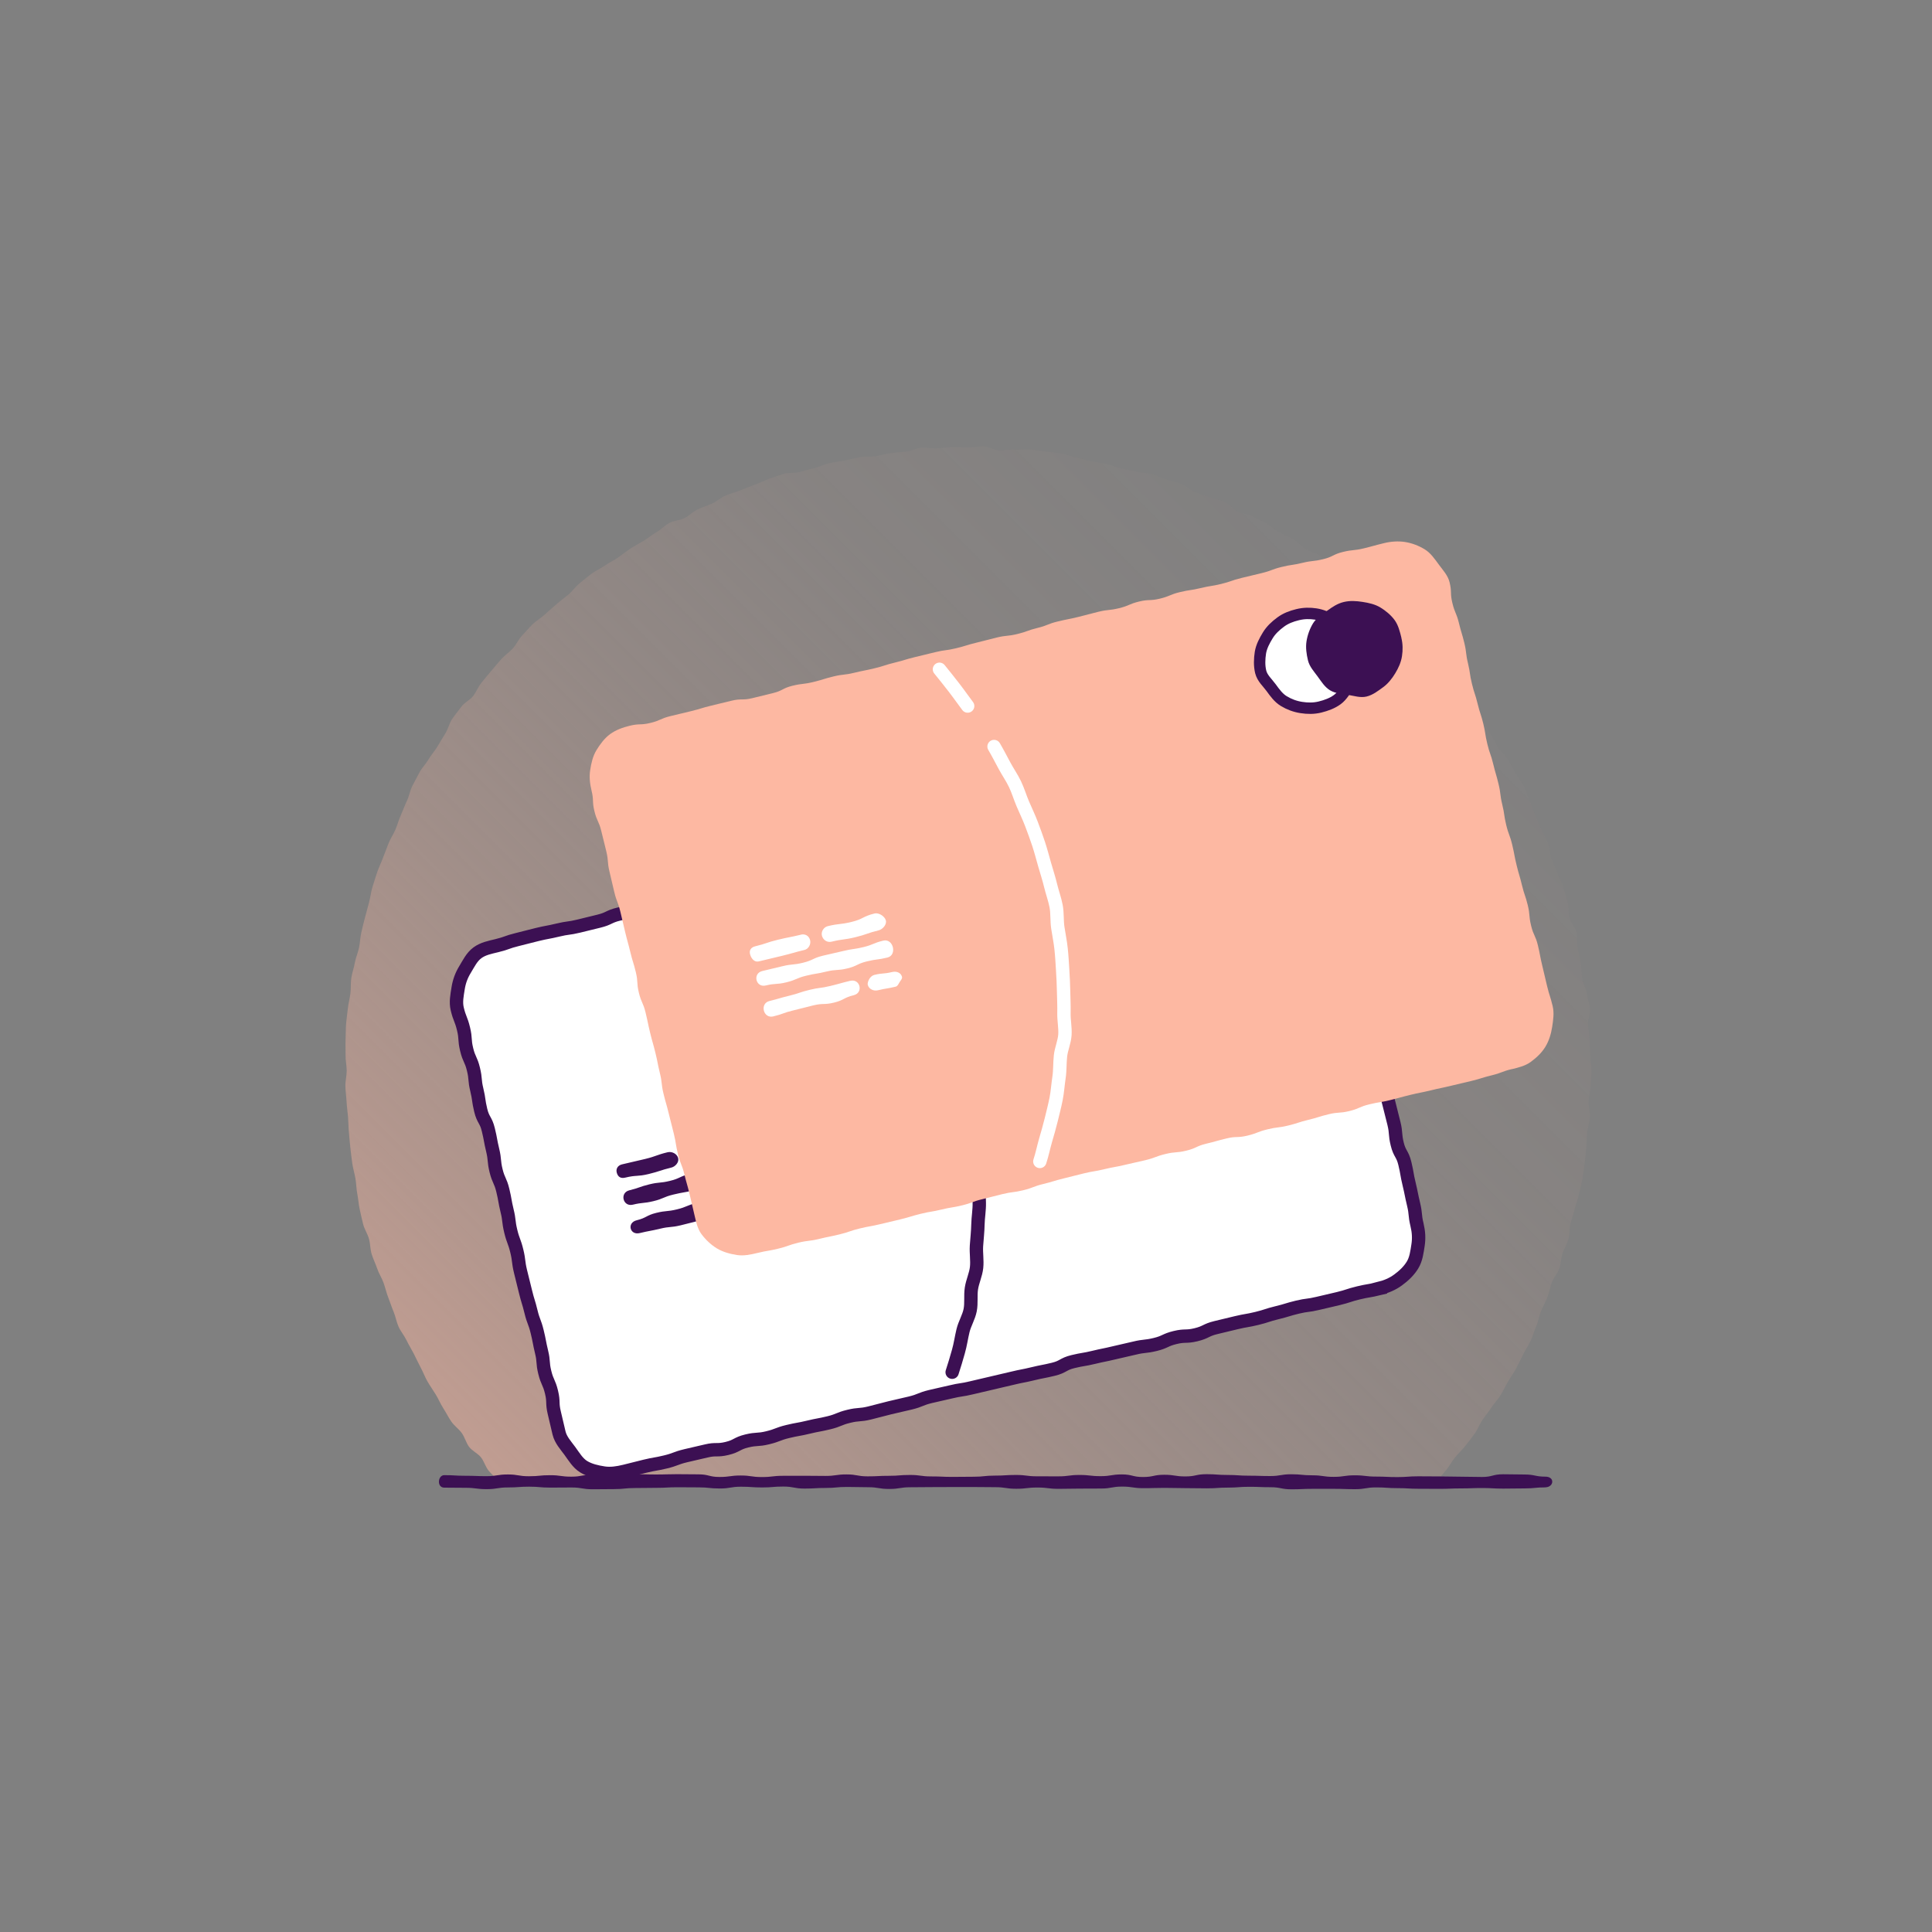 <svg xmlns="http://www.w3.org/2000/svg" viewBox="0 0 500 500"><rect x="0" y="0" width="500" height="500" fill="#808080" stroke="none"/><defs><linearGradient id="a" x1="397.16" x2="28.04" y1="130.09" y2="499.21" gradientUnits="userSpaceOnUse"><stop offset="0" stop-color="#fdb8a2" stop-opacity="0"/><stop offset=".12" stop-color="#fdb8a2" stop-opacity=".02"/><stop offset=".25" stop-color="#fdb8a2" stop-opacity=".06"/><stop offset=".38" stop-color="#fdb8a2" stop-opacity=".15"/><stop offset=".5" stop-color="#fdb8a2" stop-opacity=".26"/><stop offset=".63" stop-color="#fdb8a2" stop-opacity=".41"/><stop offset=".76" stop-color="#fdb8a2" stop-opacity=".59"/><stop offset=".89" stop-color="#fdb8a2" stop-opacity=".8"/><stop offset="1" stop-color="#fdb8a2"/></linearGradient></defs><path fill="url(#a)" d="M411.86 277.12c0 1.34-.17 2.67-.21 4.01s-.48 2.65-.54 3.98.46 2.7.36 4.03-.59 2.63-.72 3.96-.07 2.68-.23 4-.21 2.67-.41 3.99-.35 2.66-.58 3.97-.61 2.61-.87 3.92-.81 2.56-1.11 3.86-.79 2.55-1.12 3.85-.17 2.72-.53 4-1.13 2.45-1.52 3.73-.43 2.67-.86 3.93-1.47 2.31-1.92 3.57-.66 2.6-1.15 3.84-1.15 2.41-1.67 3.64-.66 2.62-1.21 3.84-.87 2.55-1.44 3.75c-.58 1.2-1.33 2.33-1.93 3.52s-1.16 2.41-1.79 3.59-1.44 2.26-2.11 3.41-1.23 2.38-1.93 3.52-1.66 2.11-2.38 3.23-1.6 2.14-2.35 3.24-1.2 2.41-1.98 3.5c-.78 1.09-1.62 2.12-2.43 3.19s-1.84 1.95-2.67 2.99-1.45 2.26-2.3 3.29c-.86 1.02-1.74 2.05-2.62 3.05-1.94.4-2-.27-3.98-.27s-1.98.11-3.97.11c-1.98 0-1.98.09-3.97.09s-1.99.1-3.97.1-1.99.02-3.97.02-1.98-.38-3.97-.38-1.98.59-3.97.59c-1.98 0-1.98-.44-3.97-.44-1.99 0-1.99-.2-3.97-.2s-1.99.04-3.97.04-1.99.51-3.97.51c-1.98 0-1.98-.4-3.97-.4-1.98 0-1.98-.05-3.97-.05-1.99 0-1.99.24-3.97.24s-1.98-.25-3.97-.25c-1.98 0-1.98-.08-3.97-.08h-3.97c-1.99 0-1.98.34-3.97.34s-1.98-.09-3.97-.09-1.98.38-3.97.38-1.99-.42-3.97-.42-1.99.39-3.97.39-1.98-.19-3.97-.19c-1.98 0-1.98-.12-3.97-.12s-1.98-.09-3.97-.09c-1.98 0-1.98.38-3.97.38-1.99 0-1.99-.25-3.97-.25-1.99 0-1.99-.01-3.97-.01s-1.98.35-3.97.35-1.98-.1-3.97-.1c-1.99 0-1.99-.79-3.97-.79s-1.99.53-3.97.53-1.99.39-3.97.39c-1.98 0-1.98-.8-3.97-.8-1.99 0-1.99.42-3.97.42-1.99 0-1.99.27-3.97.27-1.99 0-1.99-.46-3.97-.46-1.99 0-1.99.23-3.97.23s-1.99.21-3.97.21c-1.99 0-1.99-.65-3.97-.65-1.99 0-1.99.03-3.97.03-1.99 0-1.99.14-3.97.14-1.99 0-1.99.25-3.97.25s-1.99-.08-3.97-.08c-1.99 0-1.99.36-3.97.36s-1.99.29-3.97.29-1.99-.78-3.97-.78-1.98.26-3.97.26c-1.99 0-1.99.12-3.97.12-1.99 0-1.99-.17-3.97-.17-1.99 0-1.99.05-3.97.05-1.99 0-1.99-.01-3.97-.01-1.99 0-1.99-.23-3.97-.23-1.99 0-1.99.31-3.98.31s-1.99-.04-3.98-.04-1.99.25-3.98.25-1.99-.46-3.97-.46-1.99-.04-3.98-.04-1.99.49-3.98.49-1.99-.64-3.98-.64-2.05.83-4 .43c-.88-1-2-1.91-2.86-2.94s-1.2-2.47-2.03-3.51-2.26-1.63-3.06-2.7-1.12-2.49-1.9-3.58c-.78-1.08-1.97-1.89-2.72-2.99s-1.35-2.32-2.07-3.44c-.72-1.12-1.24-2.38-1.93-3.52-.69-1.14-1.48-2.23-2.15-3.39s-1.12-2.43-1.76-3.61-1.18-2.39-1.79-3.58c-.61-1.19-1.32-2.32-1.9-3.52s-1.49-2.25-2.04-3.47-.75-2.59-1.26-3.82c-.52-1.23-.92-2.5-1.41-3.75-.49-1.24-.76-2.56-1.22-3.81-.45-1.25-1.22-2.4-1.64-3.66-.42-1.26-1.04-2.47-1.43-3.75s-.34-2.68-.7-3.97-1.17-2.45-1.5-3.75-.61-2.6-.9-3.91-.36-2.65-.62-3.97-.25-2.66-.48-3.98c-.23-1.31-.63-2.6-.82-3.92s-.33-2.64-.49-3.97c-.16-1.32-.24-2.65-.37-3.98s-.13-2.66-.23-3.99-.32-2.65-.38-3.98c-.07-1.33-.27-2.66-.31-4s.34-2.67.34-4.01-.32-2.68-.29-4.02-.06-2.69 0-4.02c.07-1.34.03-2.69.13-4.02s.32-2.67.45-4c.13-1.34.51-2.64.67-3.97s.04-2.7.24-4.02.68-2.61.91-3.93c.23-1.32.81-2.57 1.08-3.88s.31-2.67.6-3.97.63-2.6.96-3.9c.33-1.3.68-2.59 1.04-3.88s.47-2.66.87-3.93.79-2.56 1.22-3.83 1.04-2.48 1.5-3.73.95-2.5 1.44-3.75 1.28-2.37 1.8-3.6.86-2.54 1.41-3.76.99-2.49 1.57-3.7.77-2.62 1.38-3.81 1.24-2.39 1.88-3.56c.64-1.18 1.65-2.16 2.32-3.31s1.59-2.17 2.29-3.31 1.35-2.31 2.07-3.44.98-2.57 1.73-3.68 1.63-2.14 2.42-3.23 2.22-1.69 3.03-2.75c.81-1.07 1.3-2.37 2.14-3.42.84-1.05 1.7-2.07 2.56-3.09.86-1.03 1.72-2.05 2.61-3.06.89-1 2.04-1.75 2.96-2.74s1.43-2.33 2.36-3.29 1.78-2.01 2.74-2.95 2.17-1.61 3.15-2.52c.98-.91 2-1.77 3.01-2.66s2.1-1.66 3.12-2.52c1.03-.86 1.8-2.03 2.84-2.87s2.07-1.71 3.14-2.52 2.36-1.32 3.44-2.1 2.33-1.33 3.43-2.09 2.13-1.63 3.25-2.35 2.31-1.34 3.45-2.04c1.14-.7 2.18-1.57 3.34-2.24s2.11-1.72 3.29-2.36 2.7-.62 3.89-1.23 2.16-1.66 3.37-2.24c1.21-.58 2.51-.96 3.73-1.51s2.26-1.53 3.49-2.06 2.55-.86 3.79-1.35 2.49-.99 3.75-1.45 2.46-1.1 3.73-1.53 2.52-.93 3.81-1.33 2.77-.08 4.06-.45 2.58-.69 3.88-1.02 2.52-.97 3.83-1.27c1.3-.3 2.65-.42 3.96-.68s2.61-.62 3.93-.85 2.7-.07 4.02-.27c1.32-.2 2.61-.63 3.94-.8s2.66-.26 4-.39 2.61-.91 3.95-1.01 2.7.24 4.05.17 2.67-.32 4.02-.35 2.68.1 4.03.1 2.7-.3 4.03-.27 2.65.99 3.98 1.05c1.34.07 2.7-.3 4.03-.2s2.72-.19 4.05-.06 2.67.37 3.99.54 2.68.29 4 .49 2.59.83 3.91 1.06c1.32.23 2.59.72 3.9.99 1.32.26 2.65.4 3.96.7s2.56.79 3.86 1.12 2.64.48 3.93.84 2.72.27 4 .67 2.51.98 3.78 1.4 2.6.7 3.86 1.16 2.26 1.6 3.51 2.09c1.25.49 2.54.86 3.77 1.38 1.24.52 2.67.59 3.89 1.14 1.22.55 2.07 1.89 3.28 2.48s2.7.59 3.89 1.2 2.41 1.2 3.58 1.84c1.18.64 2.14 1.67 3.3 2.34s2.51 1.02 3.65 1.72 2.03 1.81 3.15 2.54 2.58.95 3.69 1.71c1.11.76 1.8 2.1 2.89 2.88 1.09.78 2.26 1.44 3.32 2.25s2.56 1.08 3.61 1.92 1.57 2.31 2.6 3.17 2 1.78 3 2.66 2.21 1.54 3.2 2.45c.98.91 2.03 1.75 2.99 2.68s1.95 1.84 2.88 2.8c.94.96 1.5 2.27 2.41 3.25.91.98 2.07 1.73 2.96 2.74s2 1.82 2.86 2.85c.86 1.03 1.53 2.21 2.37 3.26.84 1.05 1.3 2.38 2.11 3.45.81 1.07 1.54 2.18 2.33 3.26s1.95 1.9 2.71 3 1.24 2.39 1.97 3.51 1.29 2.34 1.99 3.48c.7 1.14 1.85 2.01 2.52 3.17.67 1.16 1.35 2.32 1.99 3.49.64 1.18 1.54 2.22 2.15 3.42.61 1.19.92 2.54 1.51 3.75s.86 2.55 1.41 3.77 1.04 2.46 1.56 3.7 1.3 2.36 1.79 3.61.4 2.71.86 3.97c.46 1.26 1.1 2.44 1.53 3.71.43 1.27 1.23 2.41 1.63 3.69s.7 2.58 1.06 3.88c.36 1.29.15 2.72.48 4.02s1.51 2.39 1.81 3.7 0 2.74.26 4.05c.26 1.31.6 2.6.84 3.93s.15 2.68.35 4.01 1.07 2.55 1.24 3.88.7 2.63.83 3.96-.64 2.75-.54 4.09c.1 1.33.32 2.66.39 4s.17 2.67.2 4.01.33 2.67.33 4.02z"/><path fill="#fff" d="M356.89 333.5c-2.64.64-2.68.46-5.31 1.09-2.64.64-2.59.84-5.22 1.48s-2.65.6-5.29 1.24-2.71.35-5.34.99-2.6.79-5.24 1.43-2.59.84-5.22 1.48c-2.64.64-2.68.47-5.32 1.1s-2.64.62-5.28 1.27c-2.64.64-2.5 1.21-5.14 1.85s-2.77.08-5.41.72-2.51 1.16-5.15 1.8c-2.64.64-2.72.3-5.36.94-2.64.64-2.65.58-5.29 1.22s-2.66.54-5.3 1.18c-2.64.64-2.68.45-5.32 1.09-2.64.64-2.47 1.35-5.1 1.99-2.64.64-2.67.52-5.31 1.16-2.64.64-2.67.52-5.31 1.16-2.64.64-2.65.6-5.29 1.24s-2.65.6-5.29 1.24-2.69.41-5.33 1.05-2.66.57-5.29 1.21c-2.64.64-2.55 1.03-5.19 1.67-2.64.64-2.65.59-5.29 1.23s-2.62.71-5.26 1.35c-2.64.64-2.74.22-5.37.86-2.64.64-2.54 1.04-5.18 1.68s-2.67.5-5.31 1.14-2.68.48-5.32 1.12c-2.64.64-2.56.98-5.2 1.62s-2.75.18-5.39.82c-2.64.64-2.48 1.3-5.12 1.94s-2.79.02-5.43.66c-2.64.64-2.65.59-5.29 1.23s-2.56.96-5.21 1.6-2.69.47-5.33 1.11-2.64.68-5.28 1.32c-1.81.44-3.61.71-5.35.44-1.8-.28-3.68-.7-5.21-1.64s-2.5-2.61-3.57-4.08c-1.04-1.42-2.36-2.83-2.8-4.64-.63-2.61-.6-2.62-1.23-5.23-.63-2.61-.09-2.74-.72-5.35-.63-2.61-1.1-2.5-1.74-5.11s-.2-2.71-.84-5.32c-.63-2.61-.5-2.64-1.14-5.25s-.96-2.53-1.59-5.14c-.63-2.61-.79-2.57-1.42-5.18s-.66-2.61-1.29-5.22-.33-2.68-.96-5.3c-.63-2.61-.94-2.53-1.57-5.14s-.31-2.69-.95-5.3c-.63-2.61-.47-2.65-1.1-5.26-.63-2.61-1.11-2.49-1.75-5.1-.63-2.61-.25-2.7-.88-5.32-.63-2.61-.48-2.65-1.12-5.26-.63-2.61-1.34-2.44-1.97-5.05-.63-2.61-.38-2.67-1.01-5.29-.63-2.61-.24-2.71-.87-5.32-.63-2.61-1.13-2.49-1.76-5.11-.63-2.61-.18-2.73-.81-5.34-.63-2.61-.99-2.53-1.62-5.14-.44-1.81-.05-3.59.22-5.33.28-1.8.86-3.37 1.8-4.91s1.73-3.23 3.2-4.31 3.24-1.41 5.05-1.85c2.64-.64 2.57-.92 5.2-1.56 2.64-.64 2.62-.69 5.26-1.33s2.67-.5 5.31-1.14 2.7-.37 5.34-1.01c2.64-.64 2.63-.65 5.27-1.29 2.64-.64 2.5-1.19 5.14-1.83 2.64-.64 2.73-.24 5.37-.88s2.68-.45 5.32-1.09 2.47-1.32 5.11-1.96 2.72-.32 5.35-.96c2.64-.64 2.57-.91 5.21-1.55s2.62-.71 5.26-1.35c2.64-.64 2.76-.15 5.39-.79s2.6-.81 5.23-1.45c2.64-.64 2.61-.74 5.25-1.38 2.64-.64 2.63-.66 5.27-1.3 2.64-.64 2.68-.47 5.32-1.11 2.64-.64 2.69-.44 5.33-1.08s2.64-.63 5.28-1.27 2.67-.53 5.3-1.17c2.64-.64 2.57-.91 5.21-1.56s2.68-.47 5.32-1.11 2.55-1 5.19-1.64c2.64-.64 2.6-.8 5.24-1.44s2.63-.7 5.27-1.34c2.64-.64 2.73-.26 5.37-.9s2.7-.41 5.33-1.05c2.64-.64 2.63-.67 5.27-1.31 2.64-.64 2.57-.93 5.21-1.57s2.6-.79 5.24-1.43 2.63-.69 5.27-1.33c2.64-.64 2.7-.39 5.34-1.03s2.55-1 5.2-1.64 2.77-.09 5.41-.73 2.55-1.01 5.19-1.65 2.59-.86 5.23-1.5c2.64-.64 2.68-.48 5.33-1.12 1.81-.44 3.67-.26 5.41.01 1.8.28 3.48.95 5.01 1.88s3.07 1.98 4.15 3.45c1.04 1.42 1.59 3.19 2.03 5 .63 2.61 1.05 2.51 1.68 5.12.63 2.61.52 2.64 1.15 5.25.63 2.61.52 2.64 1.16 5.25.63 2.61.85 2.56 1.48 5.17s-.03 2.77.6 5.38 1.3 2.45 1.94 5.06.32 2.69.96 5.3c.63 2.61.92 2.54 1.55 5.15.63 2.61-.03 2.77.61 5.38.63 2.61 1 2.52 1.63 5.13s.58 2.62 1.21 5.24c.63 2.61.52 2.64 1.16 5.25.63 2.61.57 2.63 1.2 5.24.63 2.61.68 2.6 1.31 5.21s.82 2.57 1.46 5.18c.63 2.61.68 2.6 1.31 5.21s.21 2.71.85 5.33c.63 2.61 1.35 2.44 1.98 5.05s.46 2.66 1.09 5.27c.63 2.61.53 2.64 1.16 5.26.63 2.61.26 2.71.89 5.32.44 1.81.54 3.52.27 5.25-.28 1.8-.5 3.65-1.44 5.18-.93 1.53-2.3 2.81-3.77 3.88-1.42 1.04-3.09 1.74-4.9 2.18z"/><path fill="none" stroke="#3c1053" stroke-miterlimit="10" stroke-width="3.46" d="M356.89 333.5c-2.64.64-2.68.46-5.31 1.09-2.64.64-2.59.84-5.22 1.48s-2.65.6-5.29 1.24-2.71.35-5.34.99-2.6.79-5.24 1.43-2.59.84-5.22 1.48c-2.64.64-2.68.47-5.32 1.1s-2.64.62-5.28 1.27c-2.64.64-2.5 1.21-5.14 1.85s-2.77.08-5.41.72-2.51 1.16-5.15 1.8c-2.64.64-2.72.3-5.36.94-2.64.64-2.65.58-5.29 1.22s-2.66.54-5.3 1.18c-2.64.64-2.68.45-5.32 1.09-2.64.64-2.47 1.35-5.1 1.99-2.64.64-2.67.52-5.31 1.16-2.64.64-2.67.52-5.31 1.16-2.64.64-2.65.6-5.29 1.24s-2.65.6-5.29 1.24-2.69.41-5.33 1.05-2.66.57-5.29 1.21c-2.64.64-2.55 1.03-5.19 1.67-2.64.64-2.65.59-5.29 1.23s-2.62.71-5.26 1.35c-2.64.64-2.74.22-5.37.86-2.64.64-2.54 1.04-5.18 1.68s-2.67.5-5.31 1.14-2.68.48-5.32 1.12c-2.64.64-2.56.98-5.2 1.62s-2.75.18-5.39.82c-2.64.64-2.48 1.3-5.12 1.94s-2.79.02-5.43.66c-2.64.64-2.65.59-5.29 1.23s-2.56.96-5.21 1.6-2.69.47-5.33 1.11-2.64.68-5.28 1.32c-1.81.44-3.61.71-5.35.44-1.8-.28-3.68-.7-5.21-1.64s-2.5-2.61-3.57-4.08c-1.04-1.42-2.36-2.83-2.8-4.64-.63-2.61-.6-2.62-1.23-5.23-.63-2.61-.09-2.74-.72-5.35-.63-2.61-1.1-2.5-1.74-5.11s-.2-2.71-.84-5.32c-.63-2.61-.5-2.64-1.14-5.25s-.96-2.53-1.59-5.14c-.63-2.61-.79-2.57-1.42-5.18s-.66-2.61-1.29-5.22-.33-2.68-.96-5.3c-.63-2.61-.94-2.53-1.57-5.14s-.31-2.69-.95-5.3c-.63-2.61-.47-2.65-1.1-5.26-.63-2.61-1.11-2.49-1.75-5.1-.63-2.61-.25-2.7-.88-5.32-.63-2.61-.48-2.65-1.12-5.26-.63-2.61-1.34-2.44-1.97-5.05-.63-2.61-.38-2.67-1.01-5.29-.63-2.61-.24-2.71-.87-5.32-.63-2.61-1.13-2.49-1.76-5.11-.63-2.61-.18-2.73-.81-5.34-.63-2.61-.99-2.53-1.62-5.14-.44-1.81-.05-3.59.22-5.33.28-1.8.86-3.37 1.8-4.91s1.73-3.23 3.2-4.31 3.24-1.41 5.05-1.85c2.64-.64 2.57-.92 5.2-1.56 2.64-.64 2.62-.69 5.26-1.33s2.67-.5 5.31-1.14 2.7-.37 5.34-1.01c2.64-.64 2.63-.65 5.27-1.29 2.64-.64 2.5-1.19 5.14-1.83 2.64-.64 2.73-.24 5.37-.88s2.68-.45 5.32-1.09 2.47-1.32 5.11-1.96 2.72-.32 5.35-.96c2.64-.64 2.57-.91 5.21-1.55s2.62-.71 5.26-1.35c2.64-.64 2.76-.15 5.39-.79s2.6-.81 5.23-1.45c2.64-.64 2.61-.74 5.25-1.38 2.64-.64 2.63-.66 5.27-1.3 2.64-.64 2.68-.47 5.32-1.11 2.64-.64 2.69-.44 5.33-1.08s2.64-.63 5.28-1.27 2.67-.53 5.3-1.17c2.64-.64 2.57-.91 5.21-1.56s2.68-.47 5.32-1.11 2.55-1 5.19-1.64c2.64-.64 2.6-.8 5.24-1.44s2.63-.7 5.27-1.34c2.64-.64 2.73-.26 5.37-.9s2.7-.41 5.33-1.05c2.64-.64 2.63-.67 5.27-1.31 2.64-.64 2.57-.93 5.21-1.57s2.6-.79 5.24-1.43 2.63-.69 5.27-1.33c2.64-.64 2.7-.39 5.34-1.03s2.55-1 5.2-1.64 2.77-.09 5.41-.73 2.55-1.01 5.19-1.65 2.59-.86 5.23-1.5c2.64-.64 2.68-.48 5.33-1.12 1.81-.44 3.67-.26 5.41.01 1.8.28 3.48.95 5.01 1.88s3.07 1.98 4.15 3.45c1.04 1.42 1.59 3.19 2.03 5 .63 2.61 1.05 2.51 1.68 5.12.63 2.61.52 2.64 1.15 5.25.63 2.61.52 2.64 1.16 5.25.63 2.61.85 2.56 1.48 5.17s-.03 2.77.6 5.38 1.3 2.45 1.94 5.06.32 2.69.96 5.3c.63 2.61.92 2.54 1.55 5.15.63 2.61-.03 2.77.61 5.38.63 2.61 1 2.52 1.63 5.13s.58 2.62 1.21 5.24c.63 2.61.52 2.64 1.16 5.25.63 2.61.57 2.63 1.2 5.24.63 2.61.68 2.6 1.31 5.21s.82 2.57 1.46 5.18c.63 2.61.68 2.6 1.31 5.21s.21 2.71.85 5.33c.63 2.61 1.35 2.44 1.98 5.05s.46 2.66 1.09 5.27c.63 2.61.53 2.64 1.16 5.26.63 2.61.26 2.71.89 5.32.44 1.81.54 3.52.27 5.25-.28 1.8-.5 3.65-1.44 5.18-.93 1.53-2.3 2.81-3.77 3.88-1.42 1.04-3.09 1.74-4.9 2.18z"/><path fill="none" stroke="#3c1053" stroke-linecap="round" stroke-miterlimit="10" stroke-width="3.46" d="M319.27 236.84c-2.2.54-4.36.08-6.37-.53 1.57-1.5 2.7-3.34 3.31-5.42s.74-4.28.21-6.47c-.54-2.19-1.71-4.13-3.17-5.65-1.5-1.57-3.5-2.66-5.58-3.27 1.52-1.45 3.46-2.59 5.66-3.13 1.63-.4 3.28-.42 4.85-.18s3.29.63 4.67 1.47 2.61 2.05 3.58 3.37 1.4 2.88 1.8 4.52c.4 1.63.42 3.23.17 4.79s-.66 3.21-1.5 4.59-1.89 2.71-3.21 3.68-2.78 1.83-4.42 2.23z"/><path fill="none" stroke="#3c1053" stroke-linecap="round" stroke-miterlimit="10" stroke-width="3.46" d="M313 236.57c-1.52 1.45-3.64 2.35-5.84 2.89-1.63.4-3.23.07-4.79-.17-1.62-.25-3.31-.34-4.68-1.18-1.38-.84-2.51-2.09-3.48-3.41s-1.34-2.83-1.74-4.46c-.4-1.63-1.07-3.25-.82-4.82.25-1.62 1.17-3.1 2.01-4.48.84-1.38 1.97-2.56 3.29-3.52s2.71-1.74 4.34-2.14c2.2-.54 4.41-.39 6.42.22 2.08.62 3.88 1.86 5.38 3.43s2.69 3.33 3.23 5.52c.53 2.19.56 4.45-.04 6.47-.61 2.08-1.72 4.15-3.29 5.65z"/><g fill="#3c1053"><path d="M172.78 298.2c-2.97.72-2.89 1.03-5.86 1.75s-2.98.67-5.95 1.39c-1.05.25-1.65 1.12-1.34 2.19.31 1.08 1.04 1.51 2.17 1.24 2.97-.72 3.09-.21 6.06-.93 2.97-.72 2.91-.95 5.88-1.67 1.05-.25 2.07-1.41 1.76-2.49-.31-1.08-1.59-1.75-2.72-1.48zM191.94 293.28c-3.04.74-3.03.77-6.07 1.51-3.04.74-3.12.41-6.16 1.15-1.05.25-1.67 1.69-1.36 2.77.31 1.07 1.31 1.94 2.43 1.67 3.04-.74 3.06-.67 6.1-1.41s3.07-.62 6.11-1.35c1.05-.25 1.59-1.68 1.28-2.75-.31-1.08-1.21-1.84-2.33-1.57zM194.18 300.03c-2.61.63-2.64.51-5.26 1.14-2.62.63-2.57.84-5.18 1.47s-2.64.54-5.25 1.18c-2.62.63-2.49 1.16-5.11 1.79-2.62.64-2.71.26-5.33.9s-2.55.9-5.17 1.54c-2.58.63-1.68 4.35.9 3.72 2.61-.63 2.7-.28 5.32-.91s2.51-1.06 5.13-1.7c2.61-.63 2.65-.47 5.27-1.1s2.62-.63 5.23-1.26 2.6-.72 5.22-1.35c2.62-.64 2.61-.66 5.23-1.3 2.58-.63 1.59-4.75-1-4.12zM185.53 310.06c-2.61.63-2.62.62-5.23 1.25s-2.52 1.05-5.13 1.68-2.71.26-5.33.9-2.46 1.28-5.08 1.92c-2.58.63-1.78 3.94.8 3.31 2.61-.63 2.65-.5 5.26-1.13s2.71-.25 5.33-.88 2.61-.68 5.22-1.32 2.59-.75 5.21-1.39c2.58-.63 1.53-4.97-1.05-4.34zM196.44 308.1c-2.26.55-2.27.53-4.53 1.08-.51.12-1.12.15-1.39.6-.26.43-.37 1.1-.23 1.6.31 1.08 1.48 2.1 2.6 1.83 2.26-.55 2.13-1.11 4.39-1.65.51-.12 1.14-.19 1.42-.64.26-.43.31-1.12.17-1.62-.31-1.07-1.3-1.47-2.43-1.19z"/></g><g fill="none" stroke="#3c1053" stroke-linecap="round" stroke-miterlimit="10" stroke-width="3.46"><path d="M220.55 228.03c1.01 1.24 2.76 2.67 4.09 4.4s2.54 3.67 3.47 4.89M235.3 247.61c.94 1.6 1.78 3.27 2.65 4.91s1.69 3.31 2.5 4.98 1.31 3.48 2.04 5.19c.73 1.71 1.65 3.33 2.31 5.07s1.58 3.39 2.16 5.15c.58 1.76.71 3.67 1.22 5.46s.97 3.58 1.4 5.39 1.23 3.54 1.58 5.36c.35 1.82.56 3.68.84 5.52.27 1.83.28 3.71.48 5.56s.64 3.67.76 5.53.16 3.72.2 5.58-.31 3.71-.35 5.57-.25 3.69-.38 5.55c-.12 1.85.23 3.74.03 5.59s-1.06 3.6-1.34 5.44.04 3.77-.32 5.6-1.41 3.48-1.85 5.3c-.44 1.8-.68 3.64-1.2 5.44-.51 1.78-1.02 3.56-1.61 5.33"/></g><g><path fill="#fdb8a2" d="M391.25 276.68c-2.64.64-2.55.97-5.19 1.61-2.64.64-2.6.81-5.23 1.45s-2.65.61-5.28 1.25-2.66.56-5.29 1.2c-2.64.64-2.66.53-5.3 1.17s-2.62.72-5.25 1.36c-2.64.64-2.68.44-5.32 1.08-2.64.64-2.53 1.09-5.17 1.74-2.64.64-2.75.19-5.38.83s-2.6.8-5.23 1.44c-2.64.64-2.59.84-5.23 1.48s-2.71.34-5.35.98c-2.64.64-2.55.99-5.19 1.63-2.64.64-2.77.09-5.41.73s-2.62.72-5.26 1.36c-2.64.64-2.51 1.16-5.15 1.8-2.64.64-2.74.22-5.38.86-2.64.64-2.56.96-5.2 1.6-2.64.64-2.65.57-5.29 1.21s-2.68.48-5.32 1.12c-2.64.64-2.69.45-5.33 1.09s-2.63.68-5.27 1.32-2.6.79-5.24 1.43-2.56.98-5.2 1.62-2.71.35-5.35.99-2.62.69-5.26 1.33c-2.64.64-2.56.95-5.2 1.59s-2.69.44-5.32 1.08c-2.64.64-2.69.45-5.32 1.09s-2.6.79-5.24 1.43-2.65.62-5.29 1.26-2.68.48-5.32 1.12c-2.64.64-2.58.89-5.22 1.53-2.64.64-2.66.54-5.3 1.18s-2.72.33-5.36.97-2.58.91-5.22 1.55c-2.64.64-2.69.46-5.33 1.1-1.81.44-3.61.81-5.35.54-1.8-.28-3.66-.79-5.19-1.72s-2.94-2.27-4.02-3.74c-1.04-1.42-1.38-3.28-1.82-5.09-.63-2.61-.58-2.62-1.22-5.23-.63-2.61-.73-2.59-1.37-5.2s-1.01-2.52-1.64-5.13c-.63-2.61-.43-2.66-1.06-5.27-.63-2.61-.68-2.6-1.31-5.21s-.74-2.58-1.37-5.19c-.63-2.61-.29-2.69-.93-5.3s-.52-2.64-1.16-5.25c-.63-2.61-.74-2.59-1.37-5.2-.63-2.61-.55-2.63-1.18-5.24s-1.1-2.5-1.73-5.11c-.63-2.61-.16-2.72-.79-5.33s-.79-2.57-1.42-5.18-.71-2.59-1.34-5.2c-.63-2.61-.59-2.62-1.23-5.23-.63-2.61-.96-2.53-1.59-5.15-.63-2.61-.6-2.62-1.23-5.23-.63-2.61-.21-2.71-.84-5.32-.63-2.61-.66-2.61-1.29-5.22s-1.13-2.49-1.77-5.11-.11-2.74-.75-5.36c-.44-1.81-.62-3.56-.35-5.3.28-1.8.68-3.61 1.62-5.14.93-1.53 2.08-3.1 3.55-4.17 1.42-1.04 3.23-1.71 5.04-2.15 2.64-.64 2.77-.1 5.4-.74 2.64-.64 2.52-1.12 5.16-1.76s2.64-.63 5.28-1.27 2.6-.79 5.24-1.43 2.64-.64 5.27-1.28c2.64-.64 2.78-.03 5.42-.67s2.63-.65 5.27-1.29 2.48-1.28 5.12-1.92 2.71-.32 5.35-.96 2.6-.8 5.23-1.44c2.64-.64 2.72-.31 5.36-.95 2.64-.64 2.66-.53 5.3-1.17 2.64-.64 2.59-.83 5.23-1.47 2.64-.64 2.6-.79 5.24-1.43l5.28-1.28c2.64-.64 2.71-.36 5.34-1s2.6-.8 5.24-1.44 2.63-.69 5.26-1.33c2.64-.64 2.73-.28 5.36-.92 2.64-.64 2.57-.93 5.21-1.57s2.55-1.02 5.19-1.66 2.67-.53 5.3-1.17c2.64-.64 2.62-.71 5.26-1.35s2.73-.29 5.36-.93c2.64-.64 2.53-1.08 5.17-1.72 2.64-.64 2.76-.11 5.4-.75 2.64-.64 2.54-1.05 5.18-1.69 2.64-.64 2.7-.4 5.33-1.04 2.64-.64 2.69-.43 5.33-1.07 2.64-.64 2.58-.89 5.22-1.54s2.64-.62 5.28-1.27c2.64-.64 2.56-.96 5.2-1.6 2.64-.64 2.7-.41 5.34-1.05s2.72-.31 5.36-.95c2.64-.64 2.5-1.24 5.14-1.88s2.73-.28 5.37-.92 2.62-.72 5.27-1.36c1.81-.44 3.67-.56 5.41-.29 1.8.28 3.55.96 5.08 1.89s2.56 2.45 3.64 3.92c1.04 1.42 2.37 2.8 2.81 4.62.63 2.61.09 2.74.72 5.35.63 2.61 1.04 2.51 1.68 5.12.63 2.61.77 2.58 1.41 5.19.63 2.61.32 2.69.95 5.3.63 2.61.38 2.67 1.02 5.28.63 2.61.84 2.56 1.47 5.17s.84 2.56 1.47 5.17.42 2.66 1.05 5.27.89 2.55 1.52 5.16.75 2.58 1.38 5.19c.63 2.61.32 2.69.96 5.3s.39 2.67 1.02 5.28c.63 2.61.93 2.54 1.56 5.15.63 2.61.49 2.65 1.13 5.26.63 2.61.76 2.58 1.39 5.19s.86 2.56 1.5 5.17c.63 2.61.23 2.71.87 5.32.63 2.61 1.13 2.49 1.76 5.1.63 2.61.49 2.65 1.13 5.26.63 2.61.61 2.62 1.24 5.24.63 2.61.81 2.57 1.44 5.19.44 1.81.14 3.72-.13 5.45-.28 1.8-.82 3.57-1.75 5.1s-2.27 2.8-3.74 3.88-3.14 1.47-4.95 1.91z"/><path fill="#fff" d="M350.99 167.88c-.4-1.63-1.3-3.1-2.24-4.37s-2.45-2.05-3.83-2.89-2.77-1.45-4.38-1.71c-1.56-.24-3.09-.23-4.73.17-1.63.4-3.09.96-4.36 1.9-1.32.97-2.51 2.07-3.35 3.45-.84 1.38-1.65 2.88-1.91 4.5-.24 1.56-.32 3.33.08 4.96s1.77 2.8 2.7 4.08 1.89 2.63 3.27 3.47 2.91 1.41 4.53 1.66 3.21.28 4.84-.12 3.22-.99 4.49-1.93 2.14-2.45 2.98-3.83 1.28-2.86 1.53-4.48.78-3.22.38-4.85z"/><path fill="none" stroke="#3c1053" stroke-miterlimit="10" stroke-width="2.95" d="M350.99 167.88c-.4-1.63-1.3-3.1-2.24-4.37s-2.45-2.05-3.83-2.89-2.77-1.45-4.38-1.71c-1.56-.24-3.09-.23-4.73.17-1.63.4-3.09.96-4.36 1.9-1.32.97-2.51 2.07-3.35 3.45-.84 1.38-1.65 2.88-1.91 4.5-.24 1.56-.32 3.33.08 4.96s1.77 2.8 2.7 4.08 1.89 2.63 3.27 3.47 2.91 1.41 4.53 1.66 3.21.28 4.84-.12 3.22-.99 4.49-1.93 2.14-2.45 2.98-3.83 1.28-2.86 1.53-4.48.78-3.22.38-4.85z"/><path fill="#3c1053" d="M362.68 165.04c-.4-1.63-.82-3.28-1.75-4.56-.97-1.32-2.31-2.42-3.68-3.26-1.38-.84-3.02-1.2-4.64-1.45s-3.21-.36-4.85.03-3 1.32-4.28 2.25-2.82 1.89-3.66 3.26-1.45 3.05-1.7 4.67-.01 3.29.38 4.92 1.55 2.86 2.48 4.14c.97 1.32 1.83 2.75 3.2 3.59s3.04.94 4.66 1.2c1.56.24 3.21.83 4.84.43s2.98-1.47 4.26-2.4 2.3-2.22 3.14-3.6c.84-1.38 1.5-2.82 1.75-4.44s.23-3.16-.17-4.8z"/><g fill="#fff"><path d="M207.27 241.9c-2.97.72-3 .59-5.97 1.31-2.97.72-2.91.98-5.88 1.7-1.05.25-1.6 1.03-1.29 2.1.31 1.08 1.11 2.07 2.23 1.8 2.97-.72 2.98-.7 5.94-1.42 2.97-.72 2.94-.83 5.91-1.55 1.05-.25 1.74-1.51 1.43-2.59-.31-1.08-1.26-1.63-2.39-1.36zM226.3 236.42c-3.04.74-2.87 1.44-5.91 2.17-3.04.74-3.13.36-6.17 1.1-1.05.25-1.81 1.45-1.49 2.52.31 1.07 1.35 1.77 2.47 1.5 3.04-.74 3.12-.42 6.16-1.16s2.97-1.03 6.01-1.77c1.05-.25 2.19-1.52 1.88-2.6-.31-1.08-1.82-2.04-2.94-1.77zM228.6 243.43c-2.61.63-2.52 1.04-5.13 1.68-2.62.63-2.68.38-5.29 1.02s-2.63.57-5.24 1.21-2.49 1.17-5.1 1.81c-2.62.64-2.71.27-5.32.9-2.62.64-2.62.61-5.24 1.25-2.58.63-1.68 4.37.91 3.74 2.61-.63 2.72-.18 5.34-.82s2.51-1.08 5.12-1.71 2.66-.44 5.27-1.08c2.62-.63 2.73-.17 5.35-.8s2.48-1.19 5.1-1.83 2.69-.35 5.3-.99c2.58-.63 1.52-5-1.06-4.38zM220.04 253.83c-2.61.63-2.59.72-5.21 1.35s-2.68.35-5.3.99c-2.62.63-2.56.86-5.18 1.5-2.62.63-2.59.75-5.21 1.39-2.58.63-1.62 4.61.97 3.99 2.61-.63 2.54-.92 5.16-1.55s2.61-.67 5.22-1.31c2.62-.63 2.75-.08 5.37-.72s2.46-1.28 5.08-1.91c2.58-.63 1.68-4.35-.9-3.72zM230.87 251.56c-2.26.55-2.35.2-4.61.75-.51.12-.98.55-1.26 1-.26.43-.55 1.12-.41 1.61.31 1.08 1.51 1.63 2.63 1.36 2.26-.55 2.3-.38 4.57-.93.51-.12.73-.69 1-1.14.26-.43.79-.95.64-1.45-.31-1.07-1.44-1.47-2.57-1.2z"/></g><g fill="none" stroke="#fff" stroke-linecap="round" stroke-miterlimit="10" stroke-width="3.46"><path d="M243.13 173.21c1.01 1.24 2.39 2.96 3.73 4.69s2.63 3.59 3.57 4.82M257.26 193.2c.94 1.6 1.78 3.24 2.66 4.88.87 1.64 1.95 3.17 2.75 4.84s1.32 3.47 2.05 5.17 1.54 3.37 2.2 5.11c.66 1.74 1.3 3.47 1.88 5.23s1.04 3.55 1.55 5.34 1.1 3.54 1.53 5.35c.43 1.8 1.09 3.56 1.44 5.39s.17 3.73.44 5.57c.27 1.83.66 3.64.85 5.49.2 1.84.29 3.69.41 5.54s.2 3.69.24 5.55.13 3.7.09 5.56.37 3.73.25 5.59c-.12 1.85-.95 3.64-1.15 5.49-.2 1.84-.1 3.72-.38 5.56-.28 1.83-.39 3.7-.75 5.53-.36 1.81-.83 3.62-1.27 5.43-.44 1.8-.96 3.58-1.48 5.37-.51 1.78-.87 3.62-1.46 5.39"/></g></g><g><path fill="#3c1053" d="M400 384.93c-2.74 0-2.74.27-5.48.27s-2.74.05-5.48.05-2.74-.15-5.48-.15-2.74.1-5.48.1-2.74.11-5.48.11-2.74-.02-5.48-.02-2.74-.16-5.48-.16-2.74-.19-5.48-.19-2.74.46-5.48.46-2.74-.09-5.48-.09h-5.48c-2.74 0-2.74.12-5.48.12s-2.74-.54-5.48-.54-2.74-.11-5.48-.11-2.74.21-5.48.21-2.74.19-5.48.19-2.74-.05-5.48-.05-2.74-.07-5.48-.07-2.74.08-5.48.08-2.74-.41-5.48-.41-2.74.5-5.48.5-2.74.02-5.48.02-2.74.06-5.48.06-2.74-.34-5.48-.34-2.74.32-5.48.32-2.74-.41-5.48-.41-2.74-.04-5.48-.04h-5.48c-2.74 0-2.74.02-5.48.02s-2.74.04-5.48.04-2.74.44-5.48.44-2.74-.45-5.48-.45-2.74-.07-5.48-.07-2.74.26-5.48.26-2.74.16-5.48.16-2.74-.52-5.48-.52-2.74.23-5.48.23-2.74-.19-5.48-.19-2.74.46-5.49.46c-2.74 0-2.74-.29-5.48-.29s-2.74-.03-5.48-.03-2.74.15-5.48.15-2.74.05-5.48.05-2.74.28-5.48.28-2.74.04-5.49.04-2.74-.46-5.49-.46c-2.74 0-2.74.03-5.49.03-2.74 0-2.74-.24-5.49-.24-2.74 0-2.74.2-5.48.2s-2.74.44-5.49.44-2.75-.35-5.49-.35-2.75-.04-5.49-.04c-.87 0-1.38-.65-1.38-1.52s.51-1.71 1.38-1.71c2.74 0 2.74.16 5.48.16s2.74.1 5.48.1 2.74-.44 5.48-.44 2.74.46 5.48.46 2.74-.27 5.48-.27 2.74.38 5.48.38 2.74-.52 5.48-.52 2.74.18 5.48.18 2.74-.3 5.48-.3 2.74.08 5.48.08 2.74-.08 5.48-.08 2.74.04 5.48.04 2.74.68 5.48.68 2.74-.38 5.48-.38 2.74.4 5.48.4 2.74-.32 5.48-.32 2.74-.01 5.48-.01 2.74.04 5.48.04 2.74-.39 5.48-.39 2.74.5 5.48.5 2.74-.14 5.48-.14 2.74-.22 5.48-.22 2.74.38 5.48.38 2.74.12 5.48.12 2.74-.04 5.48-.04 2.74-.29 5.48-.29 2.74-.17 5.48-.17 2.74.35 5.48.35 2.74.01 5.48.01 2.74-.36 5.48-.36 2.74.31 5.48.31 2.74-.45 5.48-.45 2.74.67 5.48.67 2.74-.58 5.48-.58 2.74.43 5.48.43 2.74-.58 5.48-.58 2.74.2 5.48.2 2.74.19 5.48.19 2.74.09 5.49.09 2.74-.46 5.48-.46 2.74.27 5.48.27 2.74.4 5.48.4 2.74-.4 5.48-.4 2.74.33 5.48.33 2.74.13 5.49.13 2.74-.2 5.49-.2 2.74.03 5.49.03 2.74.07 5.49.07 2.74.07 5.48.07 2.74-.7 5.49-.7 2.75.06 5.49.06 2.75.56 5.49.56c.87 0 1.72.43 1.72 1.3s-.86 1.45-1.72 1.45z"/></g></svg>